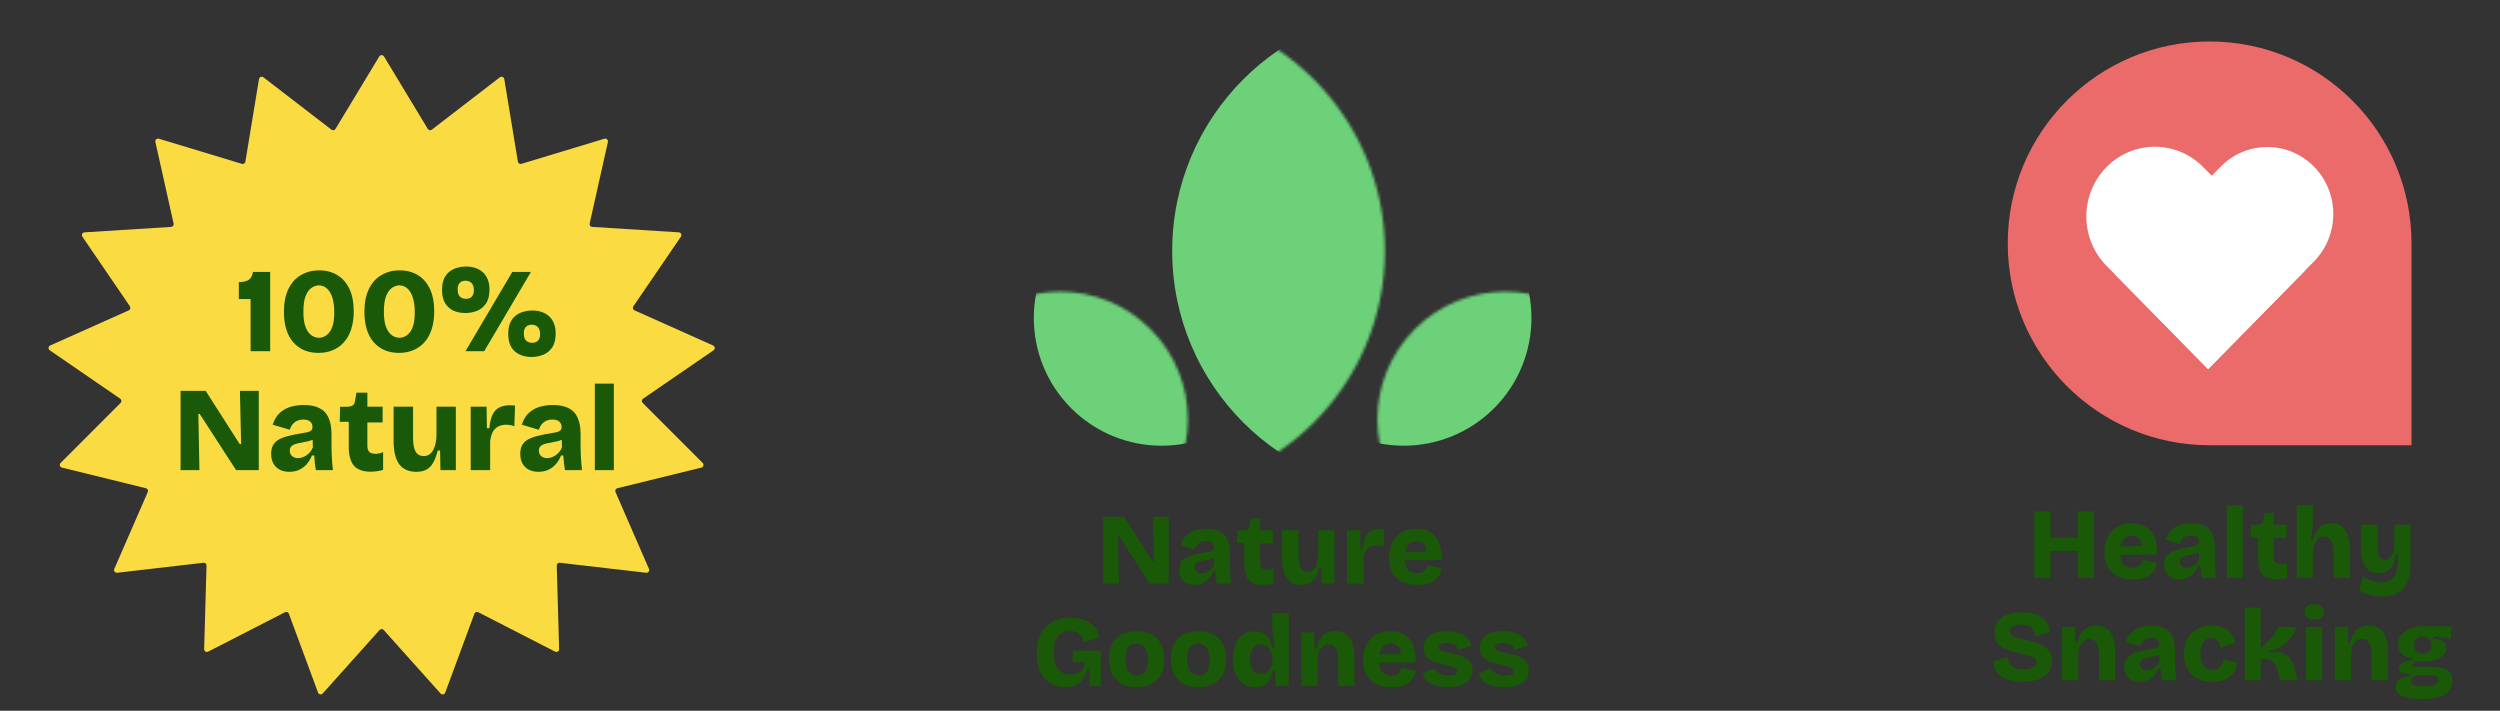 <svg xmlns="http://www.w3.org/2000/svg" width="904" height="257" viewBox="0 0 904 257" fill="none"><rect x="0" y="0" width="904" height="257" fill="#333333" stroke="none"/><path d="M137.144 20.416C137.533 19.773 138.467 19.773 138.856 20.416L154.683 46.608C154.991 47.118 155.675 47.247 156.148 46.883L180.747 27.954C181.346 27.493 182.22 27.838 182.343 28.584L187.268 58.452C187.366 59.048 187.966 59.421 188.544 59.246L218.551 50.163C219.284 49.941 219.984 50.591 219.817 51.338L213.221 80.834C213.087 81.434 213.521 82.011 214.135 82.05L245.455 84.016C246.229 84.064 246.656 84.937 246.219 85.578L229.029 110.752C228.677 111.267 228.877 111.974 229.446 112.229L257.852 124.931C258.565 125.249 258.654 126.226 258.01 126.668L232.531 144.167C232.015 144.521 231.947 145.256 232.39 145.698L254.088 167.401C254.639 167.952 254.376 168.893 253.62 169.079L223.243 176.545C222.641 176.693 222.318 177.347 222.565 177.915L234.665 205.717C234.973 206.424 234.399 207.198 233.633 207.11L202.434 203.495C201.829 203.425 201.302 203.907 201.32 204.517L202.177 234.711C202.198 235.471 201.397 235.976 200.721 235.629L172.938 221.38C172.405 221.106 171.752 221.36 171.544 221.923L160.993 250.443C160.732 251.15 159.813 251.325 159.31 250.764L138.745 227.806C138.347 227.363 137.653 227.363 137.255 227.806L116.69 250.764C116.187 251.325 115.268 251.15 115.007 250.443L104.456 221.923C104.248 221.36 103.595 221.106 103.062 221.38L75.279 235.629C74.603 235.976 73.802 235.471 73.823 234.711L74.68 204.517C74.698 203.907 74.171 203.425 73.566 203.495L42.367 207.11C41.601 207.198 41.027 206.424 41.335 205.717L53.435 177.915C53.682 177.347 53.359 176.693 52.757 176.545L22.38 169.079C21.624 168.893 21.361 167.952 21.912 167.401L43.61 145.698C44.053 145.256 43.985 144.521 43.469 144.167L17.99 126.668C17.346 126.226 17.435 125.249 18.148 124.931L46.554 112.229C47.123 111.974 47.323 111.267 46.971 110.752L29.781 85.578C29.344 84.937 29.771 84.064 30.545 84.016L61.865 82.05C62.479 82.011 62.913 81.434 62.779 80.834L56.183 51.338C56.016 50.591 56.716 49.941 57.449 50.163L87.456 59.246C88.034 59.421 88.634 59.048 88.732 58.452L93.657 28.584C93.78 27.838 94.654 27.493 95.253 27.954L119.852 46.883C120.325 47.247 121.009 47.118 121.317 46.608L137.144 20.416Z" fill="#FADC42"></path><path d="M90.618 127V108.145H86.36V102.019C87.78 102.019 88.924 101.773 89.793 101.28C90.661 100.759 91.226 99.774 91.487 98.326H97.7V127H90.618Z" fill="#195908"></path><path d="M115.18 127.608C113.297 127.608 111.574 127.289 110.01 126.652C108.475 125.986 107.157 125.03 106.056 123.785C104.956 122.539 104.116 120.99 103.536 119.136C102.957 117.283 102.668 115.168 102.668 112.793C102.668 109.434 103.218 106.653 104.318 104.452C105.419 102.222 106.925 100.556 108.837 99.456C110.777 98.326 112.964 97.761 115.397 97.761C117.888 97.761 120.075 98.326 121.957 99.456C123.84 100.585 125.302 102.251 126.345 104.452C127.388 106.653 127.909 109.376 127.909 112.62C127.909 115.081 127.59 117.254 126.953 119.136C126.345 121.019 125.462 122.583 124.303 123.828C123.174 125.074 121.827 126.015 120.263 126.652C118.728 127.289 117.033 127.608 115.18 127.608ZM115.353 122.134C115.991 122.134 116.628 121.989 117.265 121.7C117.931 121.381 118.539 120.874 119.09 120.179C119.64 119.484 120.075 118.557 120.393 117.398C120.712 116.211 120.871 114.734 120.871 112.967C120.871 110.853 120.639 109.072 120.176 107.623C119.712 106.175 119.061 105.075 118.221 104.322C117.381 103.568 116.396 103.192 115.267 103.192C114.456 103.192 113.616 103.467 112.747 104.017C111.878 104.568 111.154 105.524 110.575 106.885C109.995 108.246 109.706 110.172 109.706 112.663C109.706 114.401 109.85 115.878 110.14 117.094C110.459 118.282 110.879 119.252 111.4 120.005C111.95 120.729 112.559 121.265 113.225 121.613C113.92 121.96 114.629 122.134 115.353 122.134Z" fill="#195908"></path><path d="M144.284 127.608C142.402 127.608 140.679 127.289 139.115 126.652C137.579 125.986 136.262 125.03 135.161 123.785C134.06 122.539 133.22 120.99 132.641 119.136C132.062 117.283 131.772 115.168 131.772 112.793C131.772 109.434 132.323 106.653 133.423 104.452C134.524 102.222 136.03 100.556 137.941 99.456C139.882 98.326 142.069 97.761 144.502 97.761C146.993 97.761 149.179 98.326 151.062 99.456C152.945 100.585 154.407 102.251 155.45 104.452C156.493 106.653 157.014 109.376 157.014 112.62C157.014 115.081 156.695 117.254 156.058 119.136C155.45 121.019 154.566 122.583 153.408 123.828C152.278 125.074 150.932 126.015 149.368 126.652C147.832 127.289 146.138 127.608 144.284 127.608ZM144.458 122.134C145.095 122.134 145.733 121.989 146.37 121.7C147.036 121.381 147.644 120.874 148.195 120.179C148.745 119.484 149.179 118.557 149.498 117.398C149.816 116.211 149.976 114.734 149.976 112.967C149.976 110.853 149.744 109.072 149.281 107.623C148.817 106.175 148.166 105.075 147.326 104.322C146.486 103.568 145.501 103.192 144.371 103.192C143.56 103.192 142.72 103.467 141.852 104.017C140.983 104.568 140.259 105.524 139.679 106.885C139.1 108.246 138.81 110.172 138.81 112.663C138.81 114.401 138.955 115.878 139.245 117.094C139.563 118.282 139.983 119.252 140.505 120.005C141.055 120.729 141.663 121.265 142.329 121.613C143.025 121.96 143.734 122.134 144.458 122.134Z" fill="#195908"></path><path d="M168.265 113.184C166.643 113.184 165.195 112.895 163.92 112.315C162.646 111.707 161.647 110.795 160.923 109.578C160.198 108.333 159.836 106.769 159.836 104.886C159.836 103.235 160.083 101.86 160.575 100.759C161.096 99.658 161.777 98.79 162.617 98.152C163.457 97.515 164.384 97.066 165.397 96.805C166.44 96.516 167.468 96.371 168.482 96.371C170.133 96.371 171.596 96.675 172.87 97.283C174.144 97.863 175.144 98.775 175.868 100.02C176.621 101.237 176.997 102.801 176.997 104.713C176.997 106.856 176.563 108.55 175.694 109.796C174.825 111.041 173.724 111.924 172.392 112.446C171.06 112.938 169.684 113.184 168.265 113.184ZM168.482 108.058C168.974 108.058 169.438 107.971 169.872 107.797C170.307 107.594 170.654 107.276 170.915 106.841C171.205 106.378 171.349 105.741 171.349 104.93C171.349 104.09 171.205 103.424 170.915 102.931C170.654 102.439 170.292 102.077 169.829 101.845C169.365 101.613 168.859 101.498 168.308 101.498C167.816 101.498 167.352 101.599 166.918 101.802C166.484 102.004 166.136 102.338 165.875 102.801C165.615 103.235 165.484 103.858 165.484 104.669C165.484 105.48 165.615 106.146 165.875 106.668C166.165 107.16 166.541 107.522 167.005 107.754C167.468 107.956 167.961 108.058 168.482 108.058ZM192.203 129.085C190.581 129.085 189.133 128.781 187.858 128.173C186.584 127.594 185.585 126.696 184.861 125.479C184.137 124.234 183.775 122.67 183.775 120.787C183.775 119.136 184.021 117.761 184.513 116.66C185.035 115.559 185.715 114.69 186.555 114.053C187.395 113.416 188.322 112.967 189.336 112.706C190.378 112.417 191.407 112.272 192.42 112.272C194.071 112.272 195.534 112.576 196.808 113.184C198.083 113.764 199.082 114.676 199.806 115.921C200.559 117.138 200.935 118.702 200.935 120.613C200.935 122.757 200.501 124.451 199.632 125.697C198.763 126.942 197.663 127.811 196.33 128.303C194.998 128.825 193.622 129.085 192.203 129.085ZM192.42 123.959C192.913 123.959 193.376 123.872 193.81 123.698C194.245 123.495 194.592 123.177 194.853 122.742C195.143 122.279 195.288 121.642 195.288 120.831C195.288 119.991 195.143 119.325 194.853 118.832C194.592 118.34 194.23 117.978 193.767 117.746C193.304 117.514 192.797 117.398 192.246 117.398C191.754 117.398 191.291 117.5 190.856 117.703C190.422 117.905 190.074 118.238 189.814 118.702C189.553 119.136 189.423 119.759 189.423 120.57C189.423 121.381 189.553 122.047 189.814 122.568C190.103 123.061 190.48 123.423 190.943 123.655C191.407 123.857 191.899 123.959 192.42 123.959ZM168.308 127L185.252 98.326H191.986L175.086 127H168.308Z" fill="#195908"></path><path d="M65.293 170V141.326H74.373L86.668 160.572H87.189L86.755 141.326H93.576V170H85.364L72.201 149.668H71.723L72.114 170H65.293Z" fill="#195908"></path><path d="M104.572 170.608C103.297 170.608 102.168 170.362 101.183 169.87C100.198 169.348 99.431 168.61 98.88 167.654C98.33 166.669 98.055 165.482 98.055 164.091C98.055 162.788 98.301 161.716 98.794 160.876C99.315 160.007 100.054 159.327 101.009 158.834C101.994 158.313 103.167 157.893 104.528 157.575C105.89 157.227 107.439 156.923 109.177 156.662C110.017 156.517 110.712 156.387 111.262 156.271C111.842 156.126 112.276 155.909 112.566 155.62C112.855 155.33 113 154.91 113 154.36C113 153.636 112.739 153.013 112.218 152.491C111.697 151.97 110.857 151.709 109.698 151.709C108.887 151.709 108.149 151.854 107.483 152.144C106.845 152.434 106.295 152.854 105.832 153.404C105.368 153.954 105.021 154.62 104.789 155.402L98.62 153.578C98.996 152.361 99.518 151.304 100.184 150.406C100.879 149.508 101.704 148.77 102.66 148.19C103.616 147.582 104.702 147.148 105.919 146.887C107.164 146.597 108.482 146.453 109.872 146.453C112.189 146.453 114.072 146.829 115.52 147.582C116.997 148.306 118.083 149.45 118.778 151.014C119.502 152.549 119.864 154.533 119.864 156.966V160.485C119.864 161.528 119.879 162.585 119.908 163.657C119.966 164.7 120.024 165.757 120.082 166.828C120.169 167.871 120.27 168.928 120.386 170H114.217C114.101 169.334 113.985 168.537 113.869 167.61C113.753 166.655 113.666 165.684 113.608 164.7H112.783C112.377 165.8 111.784 166.814 111.002 167.741C110.249 168.639 109.322 169.348 108.221 169.87C107.15 170.362 105.933 170.608 104.572 170.608ZM107.743 165.655C108.265 165.655 108.786 165.568 109.307 165.395C109.858 165.192 110.379 164.931 110.871 164.613C111.364 164.265 111.813 163.845 112.218 163.353C112.624 162.86 112.928 162.325 113.13 161.745L113.044 158.313L113.999 158.53C113.449 158.878 112.841 159.153 112.175 159.356C111.509 159.559 110.828 159.718 110.133 159.834C109.467 159.95 108.8 160.08 108.134 160.225C107.497 160.341 106.918 160.5 106.396 160.703C105.904 160.905 105.513 161.181 105.223 161.528C104.934 161.876 104.789 162.354 104.789 162.962C104.789 163.773 105.064 164.424 105.614 164.917C106.165 165.409 106.874 165.655 107.743 165.655Z" fill="#195908"></path><path d="M133.972 170.565C131.279 170.565 129.295 169.855 128.02 168.436C126.746 166.988 126.109 164.685 126.109 161.528V152.535H122.85L122.981 147.104H125.327C126.253 147.075 126.949 146.931 127.412 146.67C127.904 146.409 128.209 145.917 128.324 145.193L128.889 141.978H132.843V147.061H138.36V152.752H132.843V161.224C132.843 162.209 133.074 162.933 133.538 163.396C134.03 163.86 134.769 164.091 135.753 164.091C136.304 164.091 136.825 164.033 137.317 163.918C137.81 163.802 138.215 163.642 138.534 163.44V169.913C137.607 170.203 136.753 170.376 135.971 170.434C135.218 170.521 134.551 170.565 133.972 170.565Z" fill="#195908"></path><path d="M150.536 170.608C147.813 170.608 145.757 169.696 144.366 167.871C143.005 166.017 142.325 163.208 142.325 159.443V147.061H149.363V158.53C149.363 160.674 149.681 162.281 150.318 163.353C150.956 164.395 151.926 164.917 153.229 164.917C154.011 164.917 154.677 164.729 155.228 164.352C155.807 163.947 156.285 163.396 156.661 162.701C157.067 161.977 157.357 161.152 157.53 160.225C157.733 159.298 157.834 158.284 157.834 157.184V147.061H164.829V170H159.268L159.138 162.918H158.269C157.834 164.714 157.284 166.191 156.618 167.35C155.981 168.479 155.17 169.305 154.185 169.826C153.2 170.347 151.984 170.608 150.536 170.608Z" fill="#195908"></path><path d="M170.207 170V147.061H175.942L176.072 154.838H176.941C177.144 152.81 177.52 151.203 178.071 150.015C178.65 148.799 179.461 147.915 180.504 147.365C181.575 146.815 182.893 146.54 184.457 146.54C184.689 146.54 184.949 146.554 185.239 146.583C185.529 146.583 185.862 146.612 186.238 146.67L185.978 154.142C185.514 153.911 185.007 153.766 184.457 153.708C183.936 153.621 183.472 153.578 183.067 153.578C181.937 153.578 180.952 153.795 180.113 154.229C179.302 154.664 178.65 155.33 178.158 156.228C177.694 157.126 177.39 158.255 177.245 159.616V170H170.207Z" fill="#195908"></path><path d="M194.644 170.608C193.37 170.608 192.24 170.362 191.255 169.87C190.27 169.348 189.503 168.61 188.953 167.654C188.402 166.669 188.127 165.482 188.127 164.091C188.127 162.788 188.373 161.716 188.866 160.876C189.387 160.007 190.126 159.327 191.081 158.834C192.066 158.313 193.239 157.893 194.6 157.575C195.962 157.227 197.511 156.923 199.249 156.662C200.089 156.517 200.784 156.387 201.334 156.271C201.914 156.126 202.348 155.909 202.638 155.62C202.927 155.33 203.072 154.91 203.072 154.36C203.072 153.636 202.812 153.013 202.29 152.491C201.769 151.97 200.929 151.709 199.77 151.709C198.959 151.709 198.221 151.854 197.555 152.144C196.918 152.434 196.367 152.854 195.904 153.404C195.44 153.954 195.093 154.62 194.861 155.402L188.692 153.578C189.068 152.361 189.59 151.304 190.256 150.406C190.951 149.508 191.777 148.77 192.732 148.19C193.688 147.582 194.774 147.148 195.991 146.887C197.236 146.597 198.554 146.453 199.944 146.453C202.261 146.453 204.144 146.829 205.592 147.582C207.069 148.306 208.155 149.45 208.85 151.014C209.575 152.549 209.937 154.533 209.937 156.966V160.485C209.937 161.528 209.951 162.585 209.98 163.657C210.038 164.7 210.096 165.757 210.154 166.828C210.241 167.871 210.342 168.928 210.458 170H204.289C204.173 169.334 204.057 168.537 203.941 167.61C203.825 166.655 203.738 165.684 203.68 164.7H202.855C202.45 165.8 201.856 166.814 201.074 167.741C200.321 168.639 199.394 169.348 198.293 169.87C197.222 170.362 196.005 170.608 194.644 170.608ZM197.815 165.655C198.337 165.655 198.858 165.568 199.379 165.395C199.93 165.192 200.451 164.931 200.943 164.613C201.436 164.265 201.885 163.845 202.29 163.353C202.696 162.86 203 162.325 203.203 161.745L203.116 158.313L204.071 158.53C203.521 158.878 202.913 159.153 202.247 159.356C201.581 159.559 200.9 159.718 200.205 159.834C199.539 159.95 198.873 160.08 198.206 160.225C197.569 160.341 196.99 160.5 196.469 160.703C195.976 160.905 195.585 161.181 195.296 161.528C195.006 161.876 194.861 162.354 194.861 162.962C194.861 163.773 195.136 164.424 195.687 164.917C196.237 165.409 196.946 165.655 197.815 165.655Z" fill="#195908"></path><path d="M215.095 170V138.719H221.959V170H215.095Z" fill="#195908"></path><path d="M398.841 211V186.888H406.476L416.815 203.072H417.254L416.888 186.888H422.624V211H415.719L404.65 193.903H404.248L404.576 211H398.841Z" fill="#195908"></path><path d="M431.871 211.512C430.799 211.512 429.849 211.305 429.021 210.891C428.193 210.452 427.548 209.831 427.085 209.027C426.622 208.199 426.391 207.201 426.391 206.032C426.391 204.936 426.598 204.034 427.012 203.328C427.45 202.598 428.071 202.025 428.875 201.611C429.703 201.173 430.69 200.82 431.834 200.552C432.979 200.259 434.282 200.004 435.743 199.784C436.45 199.663 437.034 199.553 437.497 199.456C437.984 199.334 438.349 199.151 438.593 198.908C438.837 198.664 438.958 198.311 438.958 197.848C438.958 197.239 438.739 196.716 438.301 196.277C437.862 195.839 437.156 195.62 436.182 195.62C435.5 195.62 434.879 195.741 434.319 195.985C433.783 196.229 433.32 196.582 432.93 197.044C432.541 197.507 432.248 198.067 432.054 198.725L426.866 197.191C427.182 196.168 427.621 195.279 428.181 194.524C428.766 193.769 429.46 193.148 430.263 192.66C431.067 192.149 431.98 191.784 433.003 191.564C434.051 191.321 435.159 191.199 436.328 191.199C438.276 191.199 439.86 191.516 441.077 192.149C442.319 192.758 443.233 193.72 443.817 195.035C444.426 196.326 444.731 197.994 444.731 200.04V202.999C444.731 203.876 444.743 204.765 444.767 205.666C444.816 206.543 444.865 207.432 444.913 208.333C444.986 209.21 445.072 210.099 445.169 211H439.981C439.884 210.44 439.786 209.77 439.689 208.991C439.592 208.187 439.519 207.371 439.47 206.543H438.776C438.435 207.469 437.935 208.321 437.278 209.1C436.645 209.855 435.865 210.452 434.94 210.891C434.039 211.305 433.016 211.512 431.871 211.512ZM434.538 207.347C434.976 207.347 435.415 207.274 435.853 207.128C436.316 206.957 436.754 206.738 437.168 206.47C437.582 206.178 437.96 205.825 438.301 205.411C438.642 204.997 438.897 204.546 439.068 204.059L438.995 201.173L439.799 201.355C439.336 201.648 438.824 201.879 438.264 202.05C437.704 202.22 437.132 202.354 436.547 202.451C435.987 202.549 435.427 202.658 434.867 202.78C434.331 202.878 433.844 203.012 433.405 203.182C432.991 203.353 432.662 203.584 432.419 203.876C432.175 204.168 432.054 204.57 432.054 205.082C432.054 205.764 432.285 206.312 432.748 206.726C433.21 207.14 433.807 207.347 434.538 207.347Z" fill="#195908"></path><path d="M456.594 211.475C454.329 211.475 452.661 210.878 451.589 209.685C450.517 208.467 449.981 206.531 449.981 203.876V196.314H447.241L447.351 191.747H449.324C450.103 191.723 450.688 191.601 451.077 191.382C451.491 191.163 451.747 190.749 451.845 190.14L452.32 187.436H455.644V191.711H460.284V196.496H455.644V203.62C455.644 204.449 455.839 205.057 456.229 205.447C456.643 205.837 457.264 206.032 458.092 206.032C458.555 206.032 458.993 205.983 459.407 205.886C459.821 205.788 460.162 205.654 460.43 205.484V210.927C459.651 211.171 458.932 211.317 458.275 211.366C457.641 211.439 457.081 211.475 456.594 211.475Z" fill="#195908"></path><path d="M470.522 211.512C468.233 211.512 466.504 210.744 465.335 209.21C464.19 207.651 463.618 205.289 463.618 202.123V191.711H469.536V201.355C469.536 203.158 469.804 204.509 470.34 205.411C470.875 206.287 471.691 206.726 472.787 206.726C473.445 206.726 474.005 206.567 474.468 206.251C474.955 205.91 475.357 205.447 475.674 204.863C476.014 204.254 476.258 203.56 476.404 202.78C476.575 202.001 476.66 201.148 476.66 200.223V191.711H482.542V211H477.866L477.756 205.045H477.025C476.66 206.555 476.197 207.797 475.637 208.772C475.101 209.722 474.419 210.416 473.591 210.854C472.763 211.292 471.74 211.512 470.522 211.512Z" fill="#195908"></path><path d="M487.064 211V191.711H491.887L491.996 198.25H492.727C492.897 196.545 493.214 195.193 493.677 194.195C494.164 193.172 494.846 192.429 495.723 191.966C496.624 191.504 497.732 191.272 499.047 191.272C499.242 191.272 499.461 191.284 499.705 191.309C499.948 191.309 500.228 191.333 500.545 191.382L500.326 197.666C499.936 197.471 499.51 197.349 499.047 197.3C498.609 197.227 498.219 197.191 497.878 197.191C496.928 197.191 496.1 197.373 495.394 197.739C494.712 198.104 494.164 198.664 493.75 199.419C493.36 200.174 493.104 201.124 492.983 202.269V211H487.064Z" fill="#195908"></path><path d="M512.538 211.512C510.931 211.512 509.494 211.305 508.228 210.891C506.961 210.452 505.877 209.819 504.976 208.991C504.099 208.163 503.43 207.14 502.967 205.922C502.504 204.704 502.273 203.304 502.273 201.721C502.273 200.186 502.492 198.774 502.93 197.483C503.393 196.192 504.038 195.084 504.866 194.158C505.719 193.208 506.754 192.478 507.972 191.966C509.214 191.455 510.602 191.199 512.137 191.199C513.695 191.199 515.059 191.455 516.228 191.966C517.422 192.453 518.396 193.184 519.151 194.158C519.93 195.133 520.503 196.326 520.868 197.739C521.233 199.127 521.355 200.722 521.233 202.524L506.145 202.634V199.565L517.872 199.456L515.79 200.88C515.96 199.663 515.887 198.676 515.571 197.921C515.254 197.142 514.791 196.582 514.182 196.241C513.574 195.875 512.916 195.693 512.21 195.693C511.357 195.693 510.602 195.924 509.945 196.387C509.311 196.85 508.812 197.519 508.447 198.396C508.081 199.273 507.899 200.345 507.899 201.611C507.899 203.608 508.325 205.057 509.177 205.959C510.054 206.86 511.162 207.31 512.502 207.31C513.16 207.31 513.708 207.225 514.146 207.055C514.584 206.86 514.938 206.628 515.205 206.36C515.498 206.068 515.717 205.752 515.863 205.411C516.034 205.07 516.167 204.741 516.265 204.424L521.38 205.52C521.185 206.421 520.868 207.237 520.43 207.968C520.016 208.699 519.443 209.332 518.713 209.868C518.006 210.403 517.142 210.805 516.119 211.073C515.12 211.366 513.927 211.512 512.538 211.512Z" fill="#195908"></path><path d="M385.294 248.512C383.321 248.512 381.543 248.061 379.96 247.16C378.377 246.259 377.122 244.907 376.197 243.105C375.296 241.278 374.845 238.989 374.845 236.236C374.845 234.215 375.101 232.413 375.612 230.83C376.148 229.246 376.94 227.907 377.987 226.811C379.034 225.69 380.313 224.838 381.823 224.254C383.357 223.669 385.123 223.377 387.12 223.377C388.63 223.377 389.994 223.547 391.212 223.888C392.454 224.229 393.526 224.716 394.427 225.35C395.328 225.983 396.022 226.738 396.509 227.615C397.021 228.491 397.289 229.478 397.313 230.574L391.76 232.291C391.736 231.39 391.504 230.635 391.066 230.026C390.628 229.417 390.043 228.954 389.312 228.638C388.582 228.297 387.766 228.126 386.865 228.126C385.598 228.126 384.527 228.418 383.65 229.003C382.797 229.563 382.14 230.428 381.677 231.597C381.239 232.766 381.019 234.227 381.019 235.981C381.019 237.296 381.141 238.453 381.385 239.451C381.653 240.426 382.042 241.242 382.554 241.899C383.065 242.557 383.686 243.056 384.417 243.397C385.172 243.714 386.061 243.872 387.084 243.872C388.107 243.872 388.984 243.714 389.714 243.397C390.469 243.08 391.066 242.593 391.504 241.936C391.943 241.278 392.174 240.438 392.199 239.415H387.924V235.25H398.044V248H394.025L393.952 241.972H393.221C392.807 243.385 392.272 244.578 391.614 245.552C390.956 246.527 390.116 247.27 389.093 247.781C388.07 248.268 386.804 248.512 385.294 248.512Z" fill="#195908"></path><path d="M410.959 248.512C409.011 248.512 407.281 248.134 405.771 247.379C404.286 246.624 403.116 245.492 402.264 243.982C401.412 242.471 400.985 240.584 400.985 238.319C400.985 236.054 401.412 234.178 402.264 232.693C403.116 231.183 404.298 230.062 405.808 229.332C407.318 228.577 409.047 228.199 410.996 228.199C412.944 228.199 414.673 228.577 416.183 229.332C417.693 230.087 418.875 231.219 419.727 232.729C420.579 234.215 421.006 236.09 421.006 238.355C421.006 240.669 420.567 242.581 419.69 244.091C418.814 245.601 417.608 246.722 416.074 247.452C414.564 248.158 412.859 248.512 410.959 248.512ZM411.142 244.237C412.018 244.237 412.749 244.042 413.334 243.653C413.918 243.239 414.357 242.618 414.649 241.79C414.941 240.961 415.087 239.938 415.087 238.721C415.087 237.43 414.929 236.346 414.612 235.469C414.296 234.568 413.821 233.886 413.188 233.423C412.579 232.936 411.787 232.693 410.813 232.693C409.985 232.693 409.266 232.9 408.657 233.314C408.073 233.703 407.634 234.312 407.342 235.14C407.05 235.969 406.904 237.004 406.904 238.246C406.904 240.243 407.269 241.741 408 242.739C408.755 243.738 409.802 244.237 411.142 244.237Z" fill="#195908"></path><path d="M433.329 248.512C431.38 248.512 429.651 248.134 428.141 247.379C426.655 246.624 425.486 245.492 424.634 243.982C423.781 242.471 423.355 240.584 423.355 238.319C423.355 236.054 423.781 234.178 424.634 232.693C425.486 231.183 426.667 230.062 428.177 229.332C429.687 228.577 431.417 228.199 433.365 228.199C435.313 228.199 437.043 228.577 438.553 229.332C440.063 230.087 441.244 231.219 442.097 232.729C442.949 234.215 443.375 236.09 443.375 238.355C443.375 240.669 442.937 242.581 442.06 244.091C441.183 245.601 439.978 246.722 438.443 247.452C436.933 248.158 435.228 248.512 433.329 248.512ZM433.511 244.237C434.388 244.237 435.119 244.042 435.703 243.653C436.288 243.239 436.726 242.618 437.018 241.79C437.311 240.961 437.457 239.938 437.457 238.721C437.457 237.43 437.298 236.346 436.982 235.469C436.665 234.568 436.19 233.886 435.557 233.423C434.948 232.936 434.157 232.693 433.182 232.693C432.354 232.693 431.636 232.9 431.027 233.314C430.442 233.703 430.004 234.312 429.712 235.14C429.419 235.969 429.273 237.004 429.273 238.246C429.273 240.243 429.639 241.741 430.369 242.739C431.124 243.738 432.172 244.237 433.511 244.237Z" fill="#195908"></path><path d="M453.871 248.512C452.264 248.512 450.851 248.11 449.634 247.306C448.44 246.478 447.502 245.309 446.82 243.799C446.138 242.264 445.798 240.438 445.798 238.319C445.798 236.37 446.09 234.641 446.674 233.131C447.259 231.621 448.123 230.44 449.268 229.587C450.437 228.711 451.874 228.272 453.579 228.272C454.797 228.272 455.82 228.491 456.648 228.93C457.5 229.368 458.207 230.026 458.767 230.903C459.327 231.779 459.778 232.888 460.119 234.227H461.032C460.861 233.399 460.703 232.62 460.557 231.889C460.411 231.134 460.289 230.44 460.192 229.807C460.119 229.149 460.082 228.577 460.082 228.09V221.696H466V248H461.178L461.105 242.301H460.301C460.033 243.762 459.607 244.956 459.023 245.881C458.462 246.782 457.744 247.452 456.867 247.891C456.015 248.305 455.016 248.512 453.871 248.512ZM455.99 243.762C456.745 243.762 457.379 243.604 457.89 243.287C458.426 242.946 458.852 242.52 459.169 242.009C459.485 241.497 459.717 240.949 459.863 240.365C460.009 239.78 460.082 239.232 460.082 238.721V237.954C460.082 237.491 460.021 237.028 459.899 236.565C459.778 236.102 459.595 235.652 459.351 235.214C459.132 234.775 458.852 234.385 458.511 234.044C458.17 233.703 457.768 233.436 457.306 233.241C456.867 233.046 456.38 232.948 455.844 232.948C455.04 232.948 454.346 233.168 453.762 233.606C453.202 234.044 452.763 234.666 452.447 235.469C452.154 236.273 452.008 237.223 452.008 238.319C452.008 239.415 452.167 240.377 452.483 241.205C452.8 242.009 453.262 242.642 453.871 243.105C454.48 243.543 455.187 243.762 455.99 243.762Z" fill="#195908"></path><path d="M470.546 248V228.711H475.295L475.368 234.373H476.099C476.415 233.009 476.866 231.865 477.451 230.939C478.035 230.014 478.778 229.332 479.679 228.893C480.58 228.43 481.64 228.199 482.857 228.199C485.123 228.199 486.84 228.991 488.009 230.574C489.202 232.157 489.799 234.678 489.799 238.136V248H483.88V238.794C483.88 236.797 483.588 235.347 483.004 234.446C482.443 233.521 481.603 233.058 480.483 233.058C479.557 233.058 478.79 233.338 478.181 233.898C477.597 234.458 477.158 235.201 476.866 236.127C476.574 237.052 476.428 238.087 476.428 239.232V248H470.546Z" fill="#195908"></path><path d="M503.191 248.512C501.584 248.512 500.147 248.305 498.88 247.891C497.614 247.452 496.53 246.819 495.629 245.991C494.752 245.163 494.082 244.14 493.619 242.922C493.157 241.704 492.925 240.304 492.925 238.721C492.925 237.186 493.144 235.774 493.583 234.483C494.046 233.192 494.691 232.084 495.519 231.158C496.372 230.208 497.407 229.478 498.624 228.966C499.867 228.455 501.255 228.199 502.789 228.199C504.348 228.199 505.712 228.455 506.881 228.966C508.074 229.453 509.049 230.184 509.804 231.158C510.583 232.133 511.155 233.326 511.521 234.739C511.886 236.127 512.008 237.722 511.886 239.524L496.798 239.634V236.565L508.525 236.456L506.443 237.88C506.613 236.663 506.54 235.676 506.223 234.921C505.907 234.142 505.444 233.582 504.835 233.241C504.226 232.875 503.569 232.693 502.862 232.693C502.01 232.693 501.255 232.924 500.597 233.387C499.964 233.85 499.465 234.519 499.099 235.396C498.734 236.273 498.551 237.345 498.551 238.611C498.551 240.608 498.978 242.057 499.83 242.959C500.707 243.86 501.815 244.31 503.155 244.31C503.812 244.31 504.36 244.225 504.799 244.055C505.237 243.86 505.59 243.628 505.858 243.36C506.15 243.068 506.369 242.752 506.516 242.411C506.686 242.07 506.82 241.741 506.917 241.424L512.032 242.52C511.837 243.421 511.521 244.237 511.082 244.968C510.668 245.699 510.096 246.332 509.365 246.868C508.659 247.403 507.794 247.805 506.771 248.073C505.773 248.366 504.579 248.512 503.191 248.512Z" fill="#195908"></path><path d="M523.533 248.512C522.242 248.512 521.073 248.39 520.026 248.146C518.978 247.927 518.065 247.598 517.286 247.16C516.506 246.722 515.861 246.198 515.349 245.589C514.862 244.956 514.521 244.262 514.326 243.507L518.71 241.57C518.881 241.984 519.173 242.411 519.587 242.849C520.026 243.263 520.598 243.604 521.304 243.872C522.035 244.14 522.912 244.274 523.935 244.274C524.909 244.274 525.664 244.14 526.2 243.872C526.76 243.58 527.04 243.166 527.04 242.63C527.04 242.24 526.882 241.936 526.565 241.716C526.273 241.473 525.822 241.266 525.213 241.095C524.604 240.901 523.849 240.718 522.948 240.547C522.023 240.353 521.085 240.133 520.135 239.89C519.185 239.622 518.296 239.269 517.468 238.83C516.64 238.368 515.97 237.771 515.459 237.04C514.972 236.285 514.728 235.335 514.728 234.191C514.728 232.997 515.045 231.962 515.678 231.085C516.311 230.184 517.249 229.478 518.491 228.966C519.758 228.455 521.292 228.199 523.094 228.199C524.702 228.199 526.114 228.406 527.332 228.82C528.55 229.234 529.561 229.831 530.364 230.61C531.193 231.365 531.765 232.279 532.082 233.35L527.369 235.031C527.247 234.495 526.991 234.032 526.602 233.643C526.236 233.253 525.761 232.961 525.177 232.766C524.617 232.547 523.947 232.437 523.167 232.437C522.218 232.437 521.475 232.583 520.939 232.875C520.427 233.168 520.172 233.557 520.172 234.044C520.172 234.434 520.342 234.763 520.683 235.031C521.048 235.274 521.56 235.481 522.218 235.652C522.875 235.822 523.655 236.005 524.556 236.2C525.506 236.395 526.443 236.626 527.369 236.894C528.319 237.138 529.171 237.479 529.926 237.917C530.705 238.331 531.314 238.891 531.753 239.598C532.215 240.279 532.447 241.168 532.447 242.264C532.447 243.555 532.106 244.676 531.424 245.626C530.742 246.551 529.731 247.27 528.392 247.781C527.076 248.268 525.457 248.512 523.533 248.512Z" fill="#195908"></path><path d="M543.904 248.512C542.613 248.512 541.444 248.39 540.397 248.146C539.35 247.927 538.437 247.598 537.657 247.16C536.878 246.722 536.232 246.198 535.721 245.589C535.234 244.956 534.893 244.262 534.698 243.507L539.082 241.57C539.252 241.984 539.545 242.411 539.959 242.849C540.397 243.263 540.97 243.604 541.676 243.872C542.406 244.14 543.283 244.274 544.306 244.274C545.28 244.274 546.035 244.14 546.571 243.872C547.131 243.58 547.412 243.166 547.412 242.63C547.412 242.24 547.253 241.936 546.937 241.716C546.644 241.473 546.194 241.266 545.585 241.095C544.976 240.901 544.221 240.718 543.32 240.547C542.394 240.353 541.457 240.133 540.507 239.89C539.557 239.622 538.668 239.269 537.84 238.83C537.012 238.368 536.342 237.771 535.83 237.04C535.343 236.285 535.1 235.335 535.1 234.191C535.1 232.997 535.416 231.962 536.05 231.085C536.683 230.184 537.621 229.478 538.863 228.966C540.129 228.455 541.664 228.199 543.466 228.199C545.073 228.199 546.486 228.406 547.704 228.82C548.922 229.234 549.932 229.831 550.736 230.61C551.564 231.365 552.137 232.279 552.453 233.35L547.74 235.031C547.619 234.495 547.363 234.032 546.973 233.643C546.608 233.253 546.133 232.961 545.548 232.766C544.988 232.547 544.318 232.437 543.539 232.437C542.589 232.437 541.846 232.583 541.31 232.875C540.799 233.168 540.543 233.557 540.543 234.044C540.543 234.434 540.714 234.763 541.055 235.031C541.42 235.274 541.932 235.481 542.589 235.652C543.247 235.822 544.026 236.005 544.927 236.2C545.877 236.395 546.815 236.626 547.74 236.894C548.69 237.138 549.543 237.479 550.298 237.917C551.077 238.331 551.686 238.891 552.124 239.598C552.587 240.279 552.818 241.168 552.818 242.264C552.818 243.555 552.478 244.676 551.796 245.626C551.114 246.551 550.103 247.27 548.763 247.781C547.448 248.268 545.828 248.512 543.904 248.512Z" fill="#195908"></path><mask id="mask0_259_481" style="mask-type:alpha" maskUnits="userSpaceOnUse" x="325" y="3" width="176" height="176"><path d="M500.784 90.737C500.784 139.192 461.503 178.473 413.048 178.473C364.592 178.473 325.312 139.192 325.312 90.737C325.312 42.281 364.592 3 413.048 3C461.503 3 500.784 42.281 500.784 90.737Z" fill="#6CD178"></path></mask><g mask="url(#mask0_259_481)"><path d="M599.338 90.737C599.338 139.192 560.057 178.473 511.601 178.473C463.146 178.473 423.865 139.192 423.865 90.737C423.865 42.281 463.146 3 511.601 3C560.057 3 599.338 42.281 599.338 90.737Z" fill="#6CD178"></path></g><mask id="mask1_259_481" style="mask-type:alpha" maskUnits="userSpaceOnUse" x="337" y="105" width="93" height="93"><path d="M416.004 118.995C434.046 137.037 434.046 166.289 416.004 184.331C397.962 202.373 368.71 202.373 350.668 184.331C332.626 166.289 332.626 137.037 350.668 118.995C368.71 100.953 397.962 100.953 416.004 118.995Z" fill="#6CD178"></path></mask><g mask="url(#mask1_259_481)"><path d="M452.7 82.3C470.742 100.342 470.742 129.594 452.7 147.636C434.658 165.678 405.406 165.678 387.364 147.636C369.322 129.594 369.322 100.342 387.364 82.3C405.406 64.258 434.658 64.258 452.7 82.3Z" fill="#6CD178"></path></g><mask id="mask2_259_481" style="mask-type:alpha" maskUnits="userSpaceOnUse" x="498" y="105" width="93" height="93"><path d="M511.603 118.995C493.561 137.037 493.561 166.289 511.603 184.331C529.645 202.373 558.897 202.373 576.939 184.331C594.981 166.289 594.981 137.037 576.939 118.995C558.897 100.953 529.645 100.953 511.603 118.995Z" fill="#6CD178"></path></mask><g mask="url(#mask2_259_481)"><path d="M474.907 82.3C456.865 100.342 456.865 129.594 474.907 147.636C492.949 165.678 522.201 165.678 540.243 147.636C558.285 129.594 558.285 100.342 540.243 82.3C522.201 64.258 492.949 64.258 474.907 82.3Z" fill="#6CD178"></path></g><path d="M726 88C726 47.683 758.683 15 799 15V15C839.317 15 872 47.683 872 88V161H799C758.683 161 726 128.317 726 88V88Z" fill="#EB6B6B"></path><path d="M761.677 96.074C752.001 86.236 752.001 70.285 761.677 60.447V60.447C771.352 50.609 787.04 50.609 796.716 60.447L833.489 97.838L798.45 133.464L761.677 96.074Z" fill="white"></path><path d="M803.006 60.253C812.319 50.784 827.418 50.784 836.73 60.253V60.253C846.043 69.722 846.043 85.074 836.73 94.543L798.451 133.464L764.727 99.175L803.006 60.253Z" fill="white"></path><path d="M875.535 252.759C873.392 252.759 871.626 252.588 870.238 252.247C868.874 251.931 867.876 251.443 867.242 250.786C866.609 250.153 866.292 249.373 866.292 248.448C866.292 247.327 866.731 246.414 867.608 245.708C868.509 245.001 869.824 244.599 871.553 244.502V243.735C870.214 243.735 869.179 243.601 868.448 243.333C867.742 243.065 867.388 242.566 867.388 241.835C867.388 241.153 867.742 240.532 868.448 239.972C869.154 239.412 870.323 238.973 871.955 238.657V237.89C870.469 237.768 869.288 237.281 868.411 236.428C867.535 235.551 867.096 234.407 867.096 232.994C867.096 231.801 867.437 230.717 868.119 229.743C868.801 228.744 869.824 227.952 871.188 227.368C872.552 226.759 874.257 226.455 876.303 226.455H886.313V230.875L880.212 230.071V230.948C881.795 231.167 882.927 231.533 883.609 232.044C884.291 232.556 884.632 233.274 884.632 234.2C884.632 235.174 884.291 236.038 883.609 236.794C882.952 237.549 882.014 238.145 880.796 238.584C879.578 238.998 878.129 239.205 876.449 239.205C876.156 239.205 875.828 239.193 875.462 239.168C875.121 239.144 874.476 239.083 873.526 238.986C873.136 239.327 872.832 239.619 872.613 239.862C872.394 240.082 872.284 240.289 872.284 240.483C872.284 240.63 872.345 240.751 872.467 240.849C872.588 240.946 872.759 241.019 872.978 241.068C873.222 241.092 873.477 241.104 873.745 241.104H879.627C880.114 241.104 880.748 241.141 881.527 241.214C882.331 241.263 883.122 241.445 883.902 241.762C884.705 242.079 885.375 242.59 885.911 243.296C886.471 244.003 886.751 245.014 886.751 246.329C886.751 247.766 886.349 248.959 885.546 249.909C884.742 250.883 883.512 251.602 881.856 252.064C880.2 252.527 878.093 252.759 875.535 252.759ZM876.303 248.082C877.715 248.082 878.811 248.009 879.591 247.863C880.37 247.717 880.906 247.486 881.198 247.169C881.515 246.852 881.673 246.463 881.673 246C881.673 245.562 881.588 245.221 881.417 244.977C881.247 244.709 881.028 244.526 880.76 244.429C880.492 244.332 880.212 244.271 879.919 244.246C879.652 244.222 879.42 244.21 879.225 244.21H874.512C873.611 244.21 872.942 244.429 872.503 244.867C872.089 245.281 871.882 245.769 871.882 246.329C871.882 246.791 872.028 247.145 872.32 247.388C872.613 247.656 873.076 247.839 873.709 247.936C874.366 248.034 875.231 248.082 876.303 248.082ZM876.047 236.282C877.094 236.282 877.874 236.002 878.385 235.442C878.921 234.882 879.189 234.175 879.189 233.323C879.189 232.397 878.921 231.642 878.385 231.058C877.849 230.449 877.082 230.144 876.083 230.144C875.085 230.144 874.305 230.449 873.745 231.058C873.185 231.642 872.905 232.397 872.905 233.323C872.905 233.883 873.027 234.395 873.27 234.857C873.514 235.296 873.867 235.649 874.33 235.917C874.793 236.16 875.365 236.282 876.047 236.282Z" fill="#195908"></path><path d="M844.278 246V234.382V226.71H849.028L849.101 232.373H849.831C850.148 231.009 850.599 229.864 851.183 228.939C851.768 228.013 852.511 227.331 853.412 226.893C854.313 226.43 855.372 226.199 856.59 226.199C858.855 226.199 860.572 226.99 861.741 228.573C862.935 230.157 863.531 232.677 863.531 236.136V246H857.613V236.793C857.613 234.796 857.321 233.347 856.736 232.446C856.176 231.52 855.336 231.058 854.215 231.058C853.29 231.058 852.523 231.338 851.914 231.898C851.329 232.458 850.891 233.201 850.599 234.126C850.306 235.052 850.16 236.087 850.16 237.232V246H844.278Z" fill="#195908"></path><path d="M833.825 246V226.71H839.707V246H833.825ZM836.784 224.007C835.664 224.007 834.799 223.775 834.19 223.313C833.606 222.825 833.313 222.143 833.313 221.267C833.313 220.341 833.606 219.647 834.19 219.184C834.799 218.697 835.664 218.454 836.784 218.454C837.929 218.454 838.793 218.697 839.378 219.184C839.987 219.647 840.291 220.329 840.291 221.23C840.291 222.131 839.987 222.825 839.378 223.313C838.793 223.775 837.929 224.007 836.784 224.007Z" fill="#195908"></path><path d="M811.705 246V219.659H817.477V234.199C818.184 233.688 818.841 233.14 819.45 232.555C820.083 231.971 820.656 231.362 821.167 230.729C821.703 230.096 822.178 229.45 822.592 228.793C823.03 228.111 823.408 227.416 823.725 226.71H830.447C830.13 227.66 829.692 228.61 829.131 229.56C828.571 230.485 827.889 231.35 827.086 232.154C826.282 232.933 825.32 233.603 824.199 234.163C823.103 234.723 821.861 235.101 820.473 235.295V235.953C822.227 235.612 823.664 235.612 824.784 235.953C825.929 236.27 826.842 236.793 827.524 237.524C828.206 238.255 828.73 239.107 829.095 240.081C829.46 241.056 829.765 242.018 830.008 242.967L830.775 246H824.382L824.017 244.173C823.773 242.98 823.481 241.957 823.14 241.104C822.823 240.252 822.361 239.594 821.752 239.131C821.143 238.644 820.266 238.401 819.121 238.401H817.477V246H811.705Z" fill="#195908"></path><path d="M799.931 246.511C798.275 246.511 796.814 246.28 795.547 245.817C794.281 245.354 793.221 244.697 792.369 243.844C791.516 242.968 790.859 241.92 790.396 240.702C789.957 239.485 789.738 238.121 789.738 236.611C789.738 235.052 789.957 233.639 790.396 232.373C790.859 231.106 791.516 230.01 792.369 229.085C793.221 228.159 794.268 227.453 795.511 226.966C796.753 226.454 798.177 226.199 799.785 226.199C801.392 226.199 802.781 226.454 803.95 226.966C805.119 227.477 806.069 228.196 806.799 229.121C807.554 230.047 808.066 231.119 808.334 232.336L802.89 234.163C802.817 233.359 802.622 232.702 802.306 232.19C801.989 231.679 801.575 231.313 801.064 231.094C800.577 230.851 800.041 230.729 799.456 230.729C798.847 230.729 798.311 230.851 797.849 231.094C797.386 231.338 796.996 231.703 796.68 232.19C796.363 232.677 796.119 233.274 795.949 233.98C795.778 234.662 795.693 235.454 795.693 236.355C795.693 237.646 795.852 238.73 796.168 239.606C796.509 240.459 796.996 241.104 797.629 241.543C798.287 241.981 799.079 242.2 800.004 242.2C800.954 242.2 801.697 242.005 802.233 241.616C802.769 241.226 803.158 240.751 803.402 240.191C803.645 239.606 803.791 239.034 803.84 238.474L808.955 239.606C808.857 240.508 808.614 241.384 808.224 242.237C807.859 243.065 807.311 243.808 806.58 244.465C805.849 245.099 804.936 245.598 803.84 245.963C802.769 246.329 801.465 246.511 799.931 246.511Z" fill="#195908"></path><path d="M773.637 246.511C772.565 246.511 771.615 246.304 770.787 245.89C769.959 245.452 769.314 244.831 768.851 244.027C768.388 243.199 768.157 242.2 768.157 241.031C768.157 239.935 768.364 239.034 768.778 238.328C769.216 237.597 769.837 237.025 770.641 236.611C771.469 236.172 772.455 235.819 773.6 235.551C774.745 235.259 776.048 235.003 777.509 234.784C778.216 234.662 778.8 234.553 779.263 234.455C779.75 234.333 780.115 234.151 780.359 233.907C780.602 233.664 780.724 233.311 780.724 232.848C780.724 232.239 780.505 231.715 780.067 231.277C779.628 230.838 778.922 230.619 777.948 230.619C777.266 230.619 776.645 230.741 776.084 230.985C775.549 231.228 775.086 231.581 774.696 232.044C774.307 232.507 774.014 233.067 773.819 233.725L768.632 232.19C768.948 231.167 769.387 230.278 769.947 229.523C770.531 228.768 771.226 228.147 772.029 227.66C772.833 227.149 773.746 226.783 774.769 226.564C775.817 226.321 776.925 226.199 778.094 226.199C780.042 226.199 781.625 226.515 782.843 227.149C784.085 227.757 784.999 228.72 785.583 230.035C786.192 231.326 786.496 232.994 786.496 235.04V237.999C786.496 238.876 786.509 239.765 786.533 240.666C786.582 241.543 786.63 242.432 786.679 243.333C786.752 244.21 786.837 245.099 786.935 246H781.747C781.65 245.44 781.552 244.77 781.455 243.99C781.357 243.187 781.284 242.371 781.236 241.543H780.542C780.201 242.468 779.701 243.321 779.044 244.1C778.41 244.855 777.631 245.452 776.706 245.89C775.804 246.304 774.781 246.511 773.637 246.511ZM776.304 242.346C776.742 242.346 777.18 242.273 777.619 242.127C778.082 241.957 778.52 241.738 778.934 241.47C779.348 241.177 779.726 240.824 780.067 240.41C780.408 239.996 780.663 239.546 780.834 239.058L780.761 236.172L781.564 236.355C781.102 236.647 780.59 236.879 780.03 237.049C779.47 237.22 778.898 237.354 778.313 237.451C777.753 237.548 777.193 237.658 776.632 237.78C776.097 237.877 775.61 238.011 775.171 238.182C774.757 238.352 774.428 238.584 774.185 238.876C773.941 239.168 773.819 239.57 773.819 240.081C773.819 240.763 774.051 241.311 774.514 241.725C774.976 242.139 775.573 242.346 776.304 242.346Z" fill="#195908"></path><path d="M745.631 246V234.382V226.71H750.381L750.454 232.373H751.184C751.501 231.009 751.952 229.864 752.536 228.939C753.121 228.013 753.864 227.331 754.765 226.893C755.666 226.43 756.725 226.199 757.943 226.199C760.208 226.199 761.925 226.99 763.094 228.573C764.288 230.157 764.884 232.677 764.884 236.136V246H758.966V236.793C758.966 234.796 758.674 233.347 758.089 232.446C757.529 231.52 756.689 231.058 755.568 231.058C754.643 231.058 753.876 231.338 753.267 231.898C752.682 232.458 752.244 233.201 751.952 234.126C751.659 235.052 751.513 236.087 751.513 237.232V246H745.631Z" fill="#195908"></path><path d="M731.412 246.511C729.854 246.511 728.441 246.365 727.174 246.073C725.908 245.781 724.812 245.342 723.886 244.758C722.961 244.149 722.23 243.382 721.694 242.456C721.159 241.531 720.842 240.459 720.745 239.241L725.896 237.524C725.969 238.547 726.261 239.4 726.773 240.082C727.284 240.763 727.966 241.275 728.818 241.616C729.695 241.933 730.67 242.091 731.741 242.091C732.764 242.091 733.617 241.969 734.298 241.726C735.005 241.458 735.528 241.129 735.869 240.739C736.235 240.325 736.417 239.887 736.417 239.424C736.417 238.888 736.186 238.45 735.723 238.109C735.261 237.743 734.627 237.439 733.824 237.195C733.02 236.927 732.082 236.672 731.01 236.428C729.793 236.136 728.599 235.819 727.43 235.478C726.261 235.137 725.202 234.699 724.252 234.163C723.302 233.603 722.547 232.897 721.987 232.044C721.451 231.167 721.183 230.071 721.183 228.756C721.183 227.271 721.561 225.98 722.316 224.884C723.071 223.788 724.179 222.935 725.64 222.326C727.101 221.693 728.904 221.376 731.047 221.376C733.166 221.376 734.968 221.681 736.454 222.29C737.94 222.899 739.084 223.751 739.888 224.847C740.692 225.919 741.13 227.173 741.203 228.61L735.942 230.108C735.942 229.402 735.821 228.781 735.577 228.245C735.358 227.709 735.041 227.271 734.627 226.93C734.213 226.564 733.702 226.296 733.093 226.126C732.484 225.931 731.79 225.834 731.01 225.834C730.085 225.834 729.293 225.943 728.636 226.162C728.003 226.382 727.528 226.674 727.211 227.039C726.894 227.38 726.736 227.782 726.736 228.245C726.736 228.829 726.98 229.316 727.467 229.706C727.978 230.071 728.66 230.388 729.513 230.656C730.389 230.899 731.351 231.143 732.399 231.387C733.446 231.606 734.53 231.886 735.65 232.227C736.771 232.543 737.818 232.97 738.792 233.506C739.766 234.041 740.546 234.772 741.13 235.698C741.739 236.599 742.044 237.743 742.044 239.132C742.044 240.617 741.642 241.92 740.838 243.041C740.059 244.137 738.877 244.989 737.294 245.598C735.711 246.207 733.75 246.511 731.412 246.511Z" fill="#195908"></path><path d="M861.363 215.722C860.389 215.722 859.39 215.636 858.367 215.466C857.344 215.295 856.37 215.04 855.445 214.699C854.543 214.382 853.764 213.956 853.106 213.42L854.531 208.196C855.384 209 856.407 209.596 857.6 209.986C858.818 210.376 859.987 210.57 861.107 210.57C862.398 210.57 863.458 210.315 864.286 209.803C865.138 209.316 865.784 208.561 866.222 207.538C866.685 206.491 866.953 205.2 867.026 203.666L867.208 200.487H866.332C866.112 202.07 865.723 203.361 865.162 204.36C864.627 205.358 863.932 206.101 863.08 206.588C862.252 207.051 861.266 207.282 860.121 207.282C858.708 207.282 857.527 206.929 856.577 206.223C855.627 205.517 854.909 204.457 854.422 203.045C853.959 201.608 853.728 199.83 853.728 197.711V189.71H859.646V196.249C859.646 198.49 859.865 200.098 860.304 201.072C860.766 202.022 861.485 202.497 862.459 202.497C862.97 202.497 863.433 202.35 863.847 202.058C864.261 201.766 864.614 201.352 864.907 200.816C865.199 200.28 865.418 199.635 865.564 198.88C865.735 198.1 865.82 197.236 865.82 196.286V189.71H871.702V203.885C871.702 205.419 871.556 206.82 871.264 208.086C870.996 209.353 870.582 210.461 870.021 211.411C869.486 212.361 868.804 213.152 867.976 213.785C867.147 214.443 866.185 214.93 865.089 215.247C863.993 215.563 862.751 215.722 861.363 215.722Z" fill="#195908"></path><path d="M830.471 209V196.725V182.696H836.353V188.724C836.353 189.211 836.329 189.722 836.28 190.258C836.256 190.77 836.195 191.305 836.097 191.866C836.024 192.401 835.939 192.949 835.842 193.51C835.769 194.07 835.671 194.618 835.549 195.154H836.426C836.767 193.96 837.193 192.925 837.705 192.048C838.216 191.147 838.886 190.453 839.714 189.966C840.542 189.454 841.602 189.199 842.893 189.199C845.182 189.199 846.887 190.002 848.007 191.61C849.152 193.193 849.724 195.641 849.724 198.953V209H843.806V199.94C843.806 197.967 843.514 196.493 842.929 195.519C842.369 194.52 841.504 194.021 840.335 194.021C839.434 194.021 838.691 194.301 838.107 194.861C837.522 195.422 837.084 196.177 836.791 197.126C836.499 198.052 836.353 199.087 836.353 200.232V209H830.471Z" fill="#195908"></path><path d="M823.155 209.475C820.89 209.475 819.222 208.878 818.15 207.685C817.079 206.467 816.543 204.531 816.543 201.876V194.314H813.803L813.912 189.747H815.885C816.665 189.723 817.249 189.601 817.639 189.382C818.053 189.162 818.309 188.748 818.406 188.14L818.881 185.436H822.205V189.71H826.845V194.496H822.205V201.62C822.205 202.448 822.4 203.057 822.79 203.447C823.204 203.837 823.825 204.032 824.653 204.032C825.116 204.032 825.554 203.983 825.968 203.885C826.382 203.788 826.723 203.654 826.991 203.484V208.927C826.212 209.171 825.493 209.317 824.836 209.365C824.203 209.438 823.642 209.475 823.155 209.475Z" fill="#195908"></path><path d="M805.212 209V182.696H810.984V209H805.212Z" fill="#195908"></path><path d="M788.015 209.511C786.943 209.511 785.993 209.304 785.165 208.89C784.337 208.452 783.692 207.831 783.229 207.027C782.766 206.199 782.535 205.2 782.535 204.031C782.535 202.935 782.742 202.034 783.156 201.328C783.594 200.597 784.215 200.025 785.019 199.611C785.847 199.172 786.833 198.819 787.978 198.551C789.123 198.259 790.426 198.003 791.887 197.784C792.594 197.662 793.178 197.553 793.641 197.455C794.128 197.333 794.493 197.151 794.737 196.907C794.98 196.664 795.102 196.311 795.102 195.848C795.102 195.239 794.883 194.715 794.445 194.277C794.006 193.838 793.3 193.619 792.326 193.619C791.644 193.619 791.023 193.741 790.462 193.985C789.927 194.228 789.464 194.581 789.074 195.044C788.684 195.507 788.392 196.067 788.197 196.725L783.01 195.19C783.326 194.167 783.765 193.278 784.325 192.523C784.909 191.768 785.603 191.147 786.407 190.66C787.211 190.149 788.124 189.783 789.147 189.564C790.194 189.321 791.303 189.199 792.472 189.199C794.42 189.199 796.003 189.515 797.221 190.149C798.463 190.757 799.377 191.72 799.961 193.035C800.57 194.326 800.874 195.994 800.874 198.04V200.999C800.874 201.876 800.887 202.765 800.911 203.666C800.96 204.543 801.008 205.432 801.057 206.333C801.13 207.21 801.215 208.099 801.313 209H796.125C796.028 208.44 795.93 207.77 795.833 206.99C795.735 206.187 795.662 205.371 795.614 204.543H794.919C794.578 205.468 794.079 206.321 793.422 207.1C792.788 207.855 792.009 208.452 791.083 208.89C790.182 209.304 789.159 209.511 788.015 209.511ZM790.682 205.346C791.12 205.346 791.558 205.273 791.997 205.127C792.46 204.957 792.898 204.738 793.312 204.47C793.726 204.177 794.104 203.824 794.445 203.41C794.786 202.996 795.041 202.546 795.212 202.058L795.139 199.172L795.942 199.355C795.48 199.647 794.968 199.879 794.408 200.049C793.848 200.22 793.275 200.354 792.691 200.451C792.131 200.548 791.571 200.658 791.01 200.78C790.475 200.877 789.987 201.011 789.549 201.182C789.135 201.352 788.806 201.584 788.563 201.876C788.319 202.168 788.197 202.57 788.197 203.081C788.197 203.763 788.429 204.311 788.891 204.725C789.354 205.139 789.951 205.346 790.682 205.346Z" fill="#195908"></path><path d="M771.213 209.511C769.605 209.511 768.168 209.304 766.902 208.89C765.635 208.452 764.551 207.819 763.65 206.99C762.773 206.162 762.104 205.139 761.641 203.922C761.178 202.704 760.947 201.303 760.947 199.72C760.947 198.186 761.166 196.773 761.604 195.482C762.067 194.192 762.713 193.083 763.541 192.158C764.393 191.208 765.428 190.477 766.646 189.966C767.888 189.454 769.276 189.199 770.811 189.199C772.37 189.199 773.733 189.454 774.903 189.966C776.096 190.453 777.07 191.184 777.825 192.158C778.605 193.132 779.177 194.326 779.542 195.738C779.908 197.126 780.029 198.722 779.908 200.524L764.819 200.634V197.565L776.547 197.455L774.464 198.88C774.635 197.662 774.562 196.676 774.245 195.921C773.928 195.141 773.466 194.581 772.857 194.24C772.248 193.875 771.59 193.692 770.884 193.692C770.031 193.692 769.276 193.924 768.619 194.386C767.986 194.849 767.486 195.519 767.121 196.396C766.756 197.273 766.573 198.344 766.573 199.611C766.573 201.608 766.999 203.057 767.852 203.958C768.728 204.859 769.837 205.31 771.176 205.31C771.834 205.31 772.382 205.225 772.82 205.054C773.259 204.859 773.612 204.628 773.88 204.36C774.172 204.068 774.391 203.751 774.537 203.41C774.708 203.069 774.842 202.74 774.939 202.424L780.054 203.52C779.859 204.421 779.542 205.237 779.104 205.968C778.69 206.698 778.117 207.331 777.387 207.867C776.68 208.403 775.816 208.805 774.793 209.073C773.794 209.365 772.601 209.511 771.213 209.511Z" fill="#195908"></path><path d="M751.321 209V184.888H757.203V209H751.321ZM735.612 209V184.888H741.494V209H735.612ZM739.192 199.209V194.459H753.696V199.209H739.192Z" fill="#195908"></path></svg>